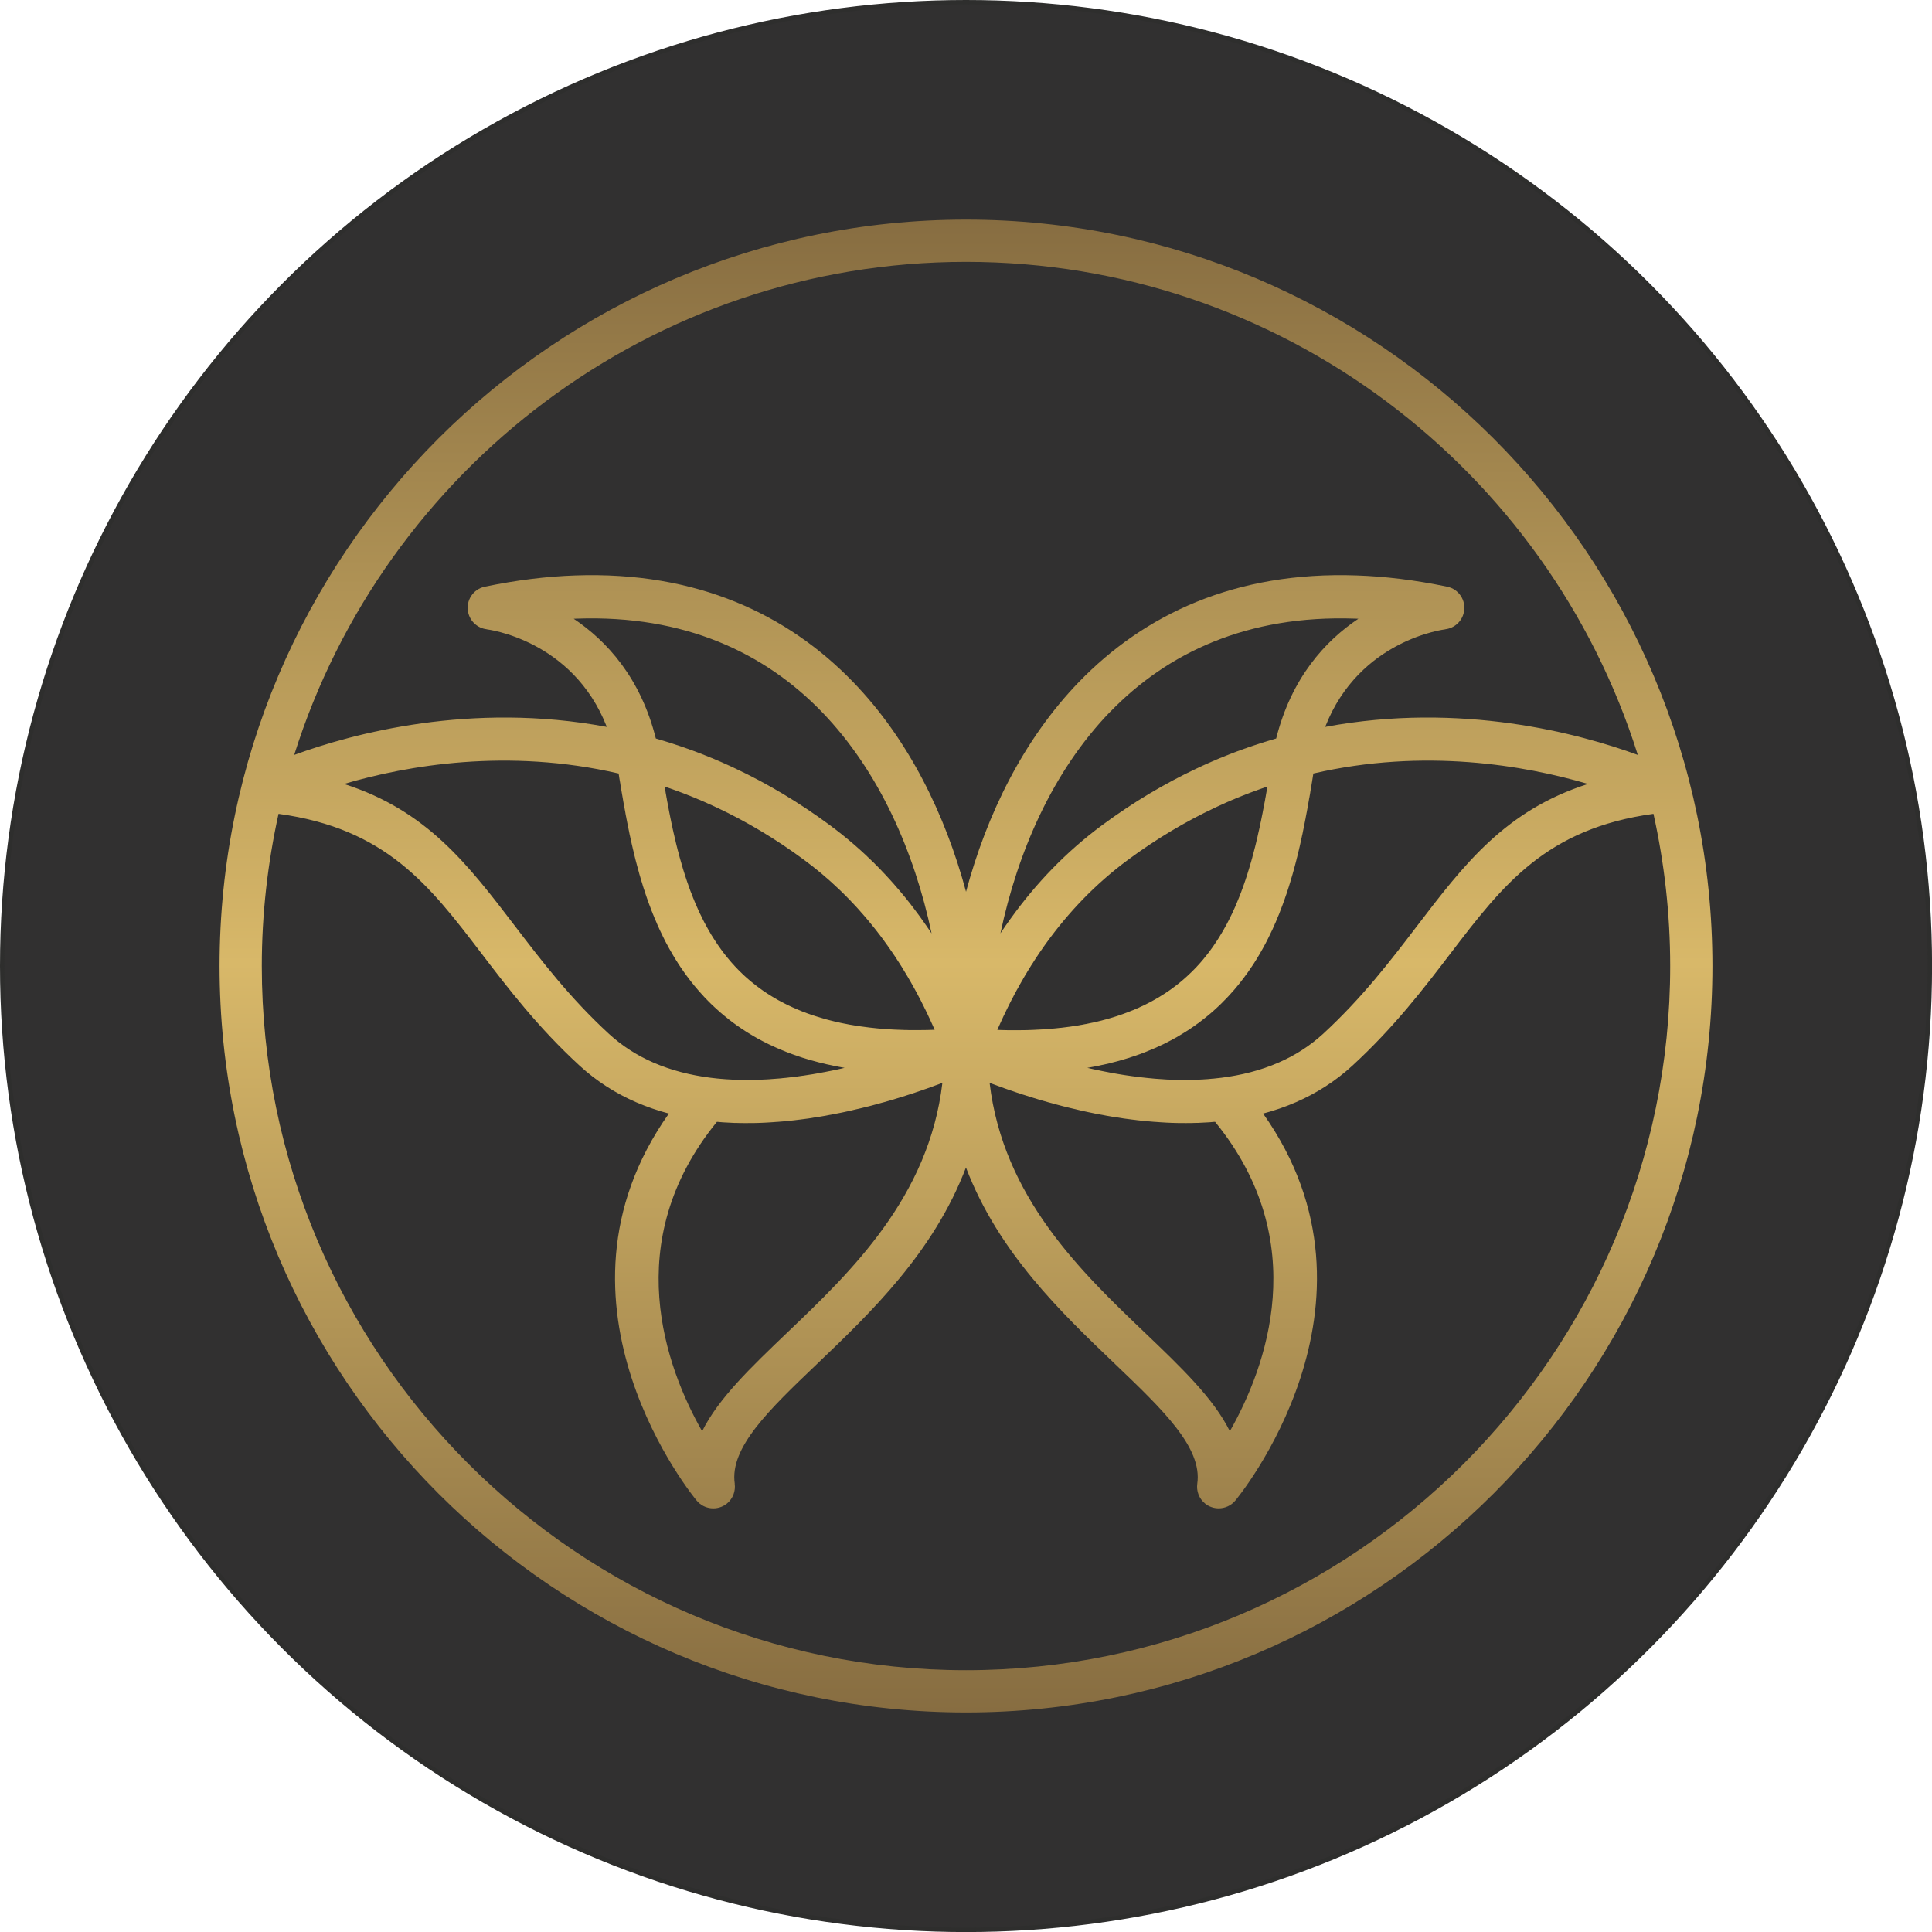 <?xml version="1.0" encoding="UTF-8"?> <svg xmlns="http://www.w3.org/2000/svg" xmlns:xlink="http://www.w3.org/1999/xlink" xmlns:xodm="http://www.corel.com/coreldraw/odm/2003" xml:space="preserve" width="505px" height="505px" version="1.1" shape-rendering="geometricPrecision" text-rendering="geometricPrecision" image-rendering="optimizeQuality" fill-rule="evenodd" clip-rule="evenodd" viewBox="0 0 322.05 322.05"> <defs> <linearGradient id="id0" gradientUnits="userSpaceOnUse" x1="161.03" y1="285.45" x2="161.03" y2="36.6"> <stop offset="0" stop-opacity="1" stop-color="#876D41"></stop> <stop offset="0.502" stop-opacity="1" stop-color="#D8B869"></stop> <stop offset="1" stop-opacity="1" stop-color="#876D41"></stop> </linearGradient> </defs> <g id="Camada_x0020_1">  <circle fill="#313030" stroke="#2E2E2D" stroke-width="0.74" stroke-miterlimit="22.926" cx="161.03" cy="161.03" r="160.66"></circle> <path fill="url(#id0)" d="M36.6 161.03c0,68.6 55.82,124.42 124.43,124.42 68.6,0 124.42,-55.82 124.42,-124.42 0,-68.61 -55.82,-124.42 -124.42,-124.42 -68.61,0 -124.43,55.81 -124.43,124.42zm124.43 -117.38c52.47,0 97,34.61 111.98,82.19 -9.72,-3.56 -29.45,-8.91 -52.11,-4.67 5.7,-14.61 19.99,-16.26 20.03,-16.27l0 -0.01c1.5,-0.18 2.78,-1.3 3.09,-2.86 0.4,-1.94 -0.85,-3.85 -2.81,-4.24 -5.3,-1.1 -10.33,-1.71 -15.07,-1.87 -20.28,-0.71 -35.42,6.53 -46.29,17.76 -9.28,9.6 -15.36,22.09 -18.82,34.97 -3.47,-12.88 -9.54,-25.37 -18.83,-34.97 -10.86,-11.23 -26,-18.47 -46.29,-17.76 -4.74,0.16 -9.76,0.77 -15.07,1.87 -1.95,0.39 -3.21,2.3 -2.81,4.24 0.32,1.56 1.59,2.68 3.09,2.86l0 0.01c0.04,0.01 14.33,1.66 20.03,16.27 -22.65,-4.24 -42.38,1.11 -52.11,4.67 14.98,-47.58 59.51,-82.19 111.99,-82.19zm24.01 75.03c9.53,-9.85 22.87,-16.2 40.84,-15.56l0.55 0.02c-5.51,3.69 -11.15,9.82 -13.7,19.96l-0.19 0.06 -0.02 0 -0.2 0.06 -0.02 0.01 -0.23 0.07 -0.16 0.04 -0.08 0.03 -0.13 0.04 -0.11 0.03 -0.1 0.03 -0.03 0.01 -0.17 0.05 -0.17 0.05 -0.04 0.02 -0.2 0.06 -0.01 0 -0.21 0.07 -0.15 0.05 -0.05 0.01 -0.06 0.02 -0.15 0.05 -0.21 0.06 -0.11 0.04 -0.09 0.03 -0.15 0.05 -0.06 0.02 -0.18 0.06 -0.03 0.01 -0.21 0.07 -0.21 0.06 -0.02 0.02 -0.18 0.06 -0.06 0.01 -0.15 0.06 -0.09 0.03 -0.12 0.04 -0.12 0.04 -0.09 0.03 -0.15 0.05 -0.06 0.02 -0.17 0.07 -0.03 0.01 -0.21 0.07 -0.01 0 -0.2 0.07 -0.03 0.02 -0.18 0.06 -0.06 0.02 -0.15 0.05 -0.09 0.04 -0.12 0.04 -0.2 0.08 -0.16 0.05 -0.05 0.02 -0.19 0.07 -0.02 0.01 -0.21 0.08 -0.01 0 -0.2 0.08 -0.04 0.02 -0.17 0.06 -0.07 0.03 -0.14 0.05 -0.1 0.04 -0.1 0.04 -0.14 0.05 -0.07 0.03 -0.17 0.07 -0.04 0.02 -0.2 0.07 -0.01 0.01 -0.21 0.08 -0.02 0.01 -0.19 0.08 -0.05 0.02 -0.16 0.06 -0.08 0.04 -0.13 0.05 -0.1 0.04 -0.11 0.04 -0.14 0.06 -0.07 0.03 -0.17 0.07 -0.04 0.02 -0.2 0.08 -0.01 0.01 -0.21 0.09 -0.01 0.01 -0.2 0.08 -0.05 0.02 -0.16 0.07 -0.08 0.03 -0.13 0.06 -0.11 0.05 -0.09 0.04 -0.15 0.06 -0.07 0.03 -0.17 0.08 -0.03 0.01 -0.21 0.09 0 0.01 -0.21 0.09 -0.03 0.01 -0.18 0.09 -0.06 0.02 -0.15 0.07 -0.09 0.04 -0.12 0.06 -0.12 0.06 -0.09 0.03 -0.15 0.07 -0.06 0.03 -0.18 0.09 -0.03 0.01 -0.21 0.1c-5.21,2.46 -10.45,5.55 -15.66,9.4 -6.02,4.45 -11.03,9.71 -15.2,15.5l-0.03 0.05 -0.03 0.03 -0.03 0.04 -0.03 0.04 -0.02 0.04 -0.03 0.04 -0.03 0.04 -0.03 0.04 -0.03 0.04 -0.02 0.04 -0.03 0.04 -0.03 0.04 -0.03 0.04 -0.03 0.04 -0.02 0.04 -0.03 0.04 -0.03 0.04 -0.03 0.04 0 0 -0.06 0.08 -0.02 0.04 -0.03 0.04 -0.03 0.04 -0.03 0.04 -0.02 0.04 -0.03 0.04 -0.03 0.04 -0.03 0.04 -0.02 0.04 -0.03 0.04 0 0 -0.03 0.03 -0.03 0.04 -0.03 0.04 0 0.01 -0.02 0.04 -0.03 0.04 -0.03 0.03 0 0.01 -0.03 0.04 -0.02 0.04 -0.03 0.04 0 0 -0.16 0.24 -0.01 0 -0.02 0.04 -0.11 0.16 -0.03 0.04 0 0 -0.11 0.16 -0.02 0.04 -0.11 0.16 0 0.01 -0.03 0.03 -0.02 0.04 -0.05 0.08c2.86,-13.56 8.7,-27.02 18.27,-36.92zm-65.94 7.87l-0.03 -0.02 -0.18 -0.07 -0.06 -0.03 -0.15 -0.06 -0.09 -0.03 -0.12 -0.05 -0.12 -0.05 -0.09 -0.04 -0.15 -0.06 -0.06 -0.02 -0.18 -0.08 -0.03 -0.01 -0.21 -0.08 0 0 -0.2 -0.08 -0.04 -0.02 -0.17 -0.07 -0.07 -0.02 -0.14 -0.06 -0.02 -0.01c-0.2,-0.07 -0.41,-0.15 -0.61,-0.23l-0.18 -0.07 -0.03 -0.01 -0.21 -0.08 0 0 -0.2 -0.08 -0.04 -0.01 -0.17 -0.06 -0.07 -0.03 -0.14 -0.05 -0.17 -0.06 -0.04 -0.02 -0.13 -0.04 -0.08 -0.03 -0.16 -0.06 -0.05 -0.02 -0.18 -0.06 -0.03 -0.01 -0.2 -0.07 -0.01 -0.01 -0.2 -0.07 -0.04 -0.01 -0.17 -0.06 -0.06 -0.03 -0.15 -0.04 -0.1 -0.04 -0.11 -0.03 -0.12 -0.05 -0.08 -0.02 -0.16 -0.06 -0.22 -0.07 -0.02 -0.01 -0.02 0 -0.21 -0.07 -0.01 0 -0.19 -0.07 -0.04 -0.01 -0.24 -0.08 -0.14 -0.05 -0.1 -0.03 -0.11 -0.03 -0.13 -0.04 -0.22 -0.08 -0.01 0 -0.05 -0.01 -0.19 -0.06 -0.02 -0.01 -0.21 -0.06 -0.01 -0.01 -0.19 -0.06 -0.05 -0.01 -0.04 -0.01 -0.19 -0.06 -0.14 -0.04 -0.1 -0.03 -0.11 -0.04 -0.12 -0.03c-0.24,-0.07 -0.47,-0.14 -0.7,-0.21 -2.54,-10.14 -8.19,-16.27 -13.69,-19.96l0.54 -0.02c17.97,-0.64 31.31,5.71 40.84,15.56 9.57,9.9 15.41,23.36 18.28,36.92l-0.05 -0.08 -0.03 -0.04 -0.03 -0.04 -0.13 -0.2 -0.03 -0.04 -0.03 -0.04 -0.01 -0.02 -0.01 -0.02 -0.03 -0.04 -0.16 -0.24 -0.14 -0.2 -0.03 -0.04 -0.02 -0.04 -0.02 -0.02 -0.01 -0.02 -0.03 -0.04 -0.11 -0.17 -0.03 -0.04 -0.02 -0.03 -0.03 -0.04 -0.03 -0.04 -0.14 -0.2 -0.01 -0.02 -0.02 -0.02 -0.19 -0.28c-0.14,-0.2 -0.29,-0.4 -0.43,-0.6l-0.19 -0.27 -0.2 -0.27 -0.2 -0.27 -0.2 -0.26 -0.2 -0.27 -0.2 -0.27 -0.21 -0.27 -0.2 -0.26 -0.2 -0.27 -0.21 -0.26 -0.21 -0.26 -0.21 -0.27 -0.21 -0.26 -0.22 -0.26 -0.21 -0.26 -0.21 -0.25 -0.22 -0.26 0 0 -0.22 -0.26 -0.22 -0.25 -0.22 -0.26 0 0 -0.22 -0.25 -0.22 -0.26 -0.23 -0.25 -0.22 -0.25 -0.23 -0.25 -0.23 -0.25 -0.23 -0.25 -0.23 -0.25 -0.23 -0.24 -0.24 -0.25 -0.23 -0.25 -0.23 -0.24 -0.01 0 -0.23 -0.24 -0.24 -0.25 0 0 -0.24 -0.23 -0.24 -0.25 -0.25 -0.23 -0.24 -0.24 -0.25 -0.24 -0.25 -0.23 -0.24 -0.24 -0.25 -0.23 -0.25 -0.23 -0.26 -0.24 -0.25 -0.23 -0.26 -0.23 -0.25 -0.22 -0.26 -0.23 -0.26 -0.23 -0.26 -0.22 0 0 -0.27 -0.23 -0.26 -0.22 -0.26 -0.22 -0.27 -0.22 -0.27 -0.22 0 0 -0.27 -0.22 -0.27 -0.22 -0.27 -0.21 -0.28 -0.22 -0.27 -0.21 -0.28 -0.22 -0.28 -0.2 -0.28 -0.22 -0.28 -0.21c-5.21,-3.85 -10.45,-6.94 -15.66,-9.4l-0.21 -0.1 -0.03 -0.01 -0.18 -0.09 -0.06 -0.03 -0.15 -0.07 -0.09 -0.03 -0.11 -0.06 -0.13 -0.06 -0.08 -0.04 -0.16 -0.07 -0.06 -0.02 -0.05 -0.03 -0.16 -0.07 -0.21 -0.09 0 0 -0.2 -0.1 -0.04 -0.01 -0.17 -0.08c-0.21,-0.09 -0.42,-0.18 -0.62,-0.27l-0.01 0 -0.15 -0.07 -0.06 -0.02 -0.18 -0.08 -0.03 -0.01 -0.21 -0.09 0 0 -0.21 -0.09zm76.38 53.43l-0.12 0c-0.21,-0.01 -0.42,-0.02 -0.63,-0.03l-0.15 0c-0.21,-0.02 -0.42,-0.03 -0.63,-0.04l-0.1 -0.01c-0.21,-0.01 -0.42,-0.02 -0.63,-0.04l-0.14 -0.01 -0.56 -0.04 -0.22 -0.02 -0.51 -0.05 -0.23 -0.02 -0.49 -0.05 -0.26 -0.03 -0.47 -0.05 -0.24 -0.03 -0.49 -0.06 -0.24 -0.03 -0.47 -0.06 -0.24 -0.03 -0.47 -0.07 -0.3 -0.04 -0.4 -0.06 -0.39 -0.06 -0.3 -0.05 -0.42 -0.07 -0.29 -0.05 -0.46 -0.08 -0.2 -0.04 -0.45 -0.08 -0.29 -0.06 -0.43 -0.08 -0.2 -0.04 -0.5 -0.1 -0.14 -0.03 -0.54 -0.11 -0.04 -0.01c-0.21,-0.04 -0.42,-0.09 -0.62,-0.13l-0.32 -0.07 -0.33 -0.08 -0.32 -0.07 0 0 0.4 -0.07 0.3 -0.06 0.39 -0.07 0.55 -0.11 0.4 -0.08 0.29 -0.07 0.41 -0.08 0.25 -0.06c0.22,-0.05 0.44,-0.1 0.66,-0.15l0.27 -0.07 0.38 -0.1 0.32 -0.08 0.57 -0.15 0.28 -0.08 0.35 -0.1 0.34 -0.1 0.52 -0.16 0.28 -0.08 0.34 -0.12 0.28 -0.09 0.54 -0.18 0.28 -0.1 0.32 -0.11 0.32 -0.12 0.46 -0.18 0.29 -0.11 0.31 -0.13 0.29 -0.12 0.47 -0.19 0.27 -0.12 0.29 -0.12 0.33 -0.16 0.31 -0.14 0.39 -0.18 0.26 -0.12 0.29 -0.15 0.34 -0.17 0.36 -0.19 0.24 -0.12 0.3 -0.17 0.28 -0.15 0.39 -0.21 0.23 -0.14 0.28 -0.17 0.22 -0.13 0.44 -0.27 0.2 -0.12 0.31 -0.2 0.18 -0.11 0.43 -0.29 0.19 -0.13 0.31 -0.21 0.16 -0.11 0.42 -0.31 0.18 -0.12 0.3 -0.22 0.16 -0.13 0.4 -0.31 0.17 -0.13 0.28 -0.23 0.17 -0.13 0.39 -0.33 0.13 -0.1 0.31 -0.27 0.14 -0.12 0.39 -0.35 0.1 -0.09 0.32 -0.3 0.12 -0.11 0.39 -0.37 0.07 -0.07 0.33 -0.33 0.1 -0.11 0.39 -0.39 0.05 -0.05 0.33 -0.35 0.11 -0.12 0.35 -0.39 0.07 -0.08 0.31 -0.35 0.09 -0.09c0.24,-0.29 0.48,-0.57 0.72,-0.86l0.08 -0.1 0.34 -0.43 0.36 -0.47 0.01 -0.01 0.12 -0.15 0.23 -0.32 0.17 -0.23 0.19 -0.25 0.16 -0.23 0.18 -0.26 0.16 -0.23 0.17 -0.26 0.16 -0.23 0.17 -0.26 0.16 -0.24 0.16 -0.26 0.16 -0.25 0.15 -0.24 0.15 -0.25 0.16 -0.27 0.14 -0.23 0.16 -0.28 0.13 -0.24 0.16 -0.27 0.13 -0.24 0.15 -0.27 0.14 -0.26 0.14 -0.26 0.13 -0.26 0.14 -0.28 0.13 -0.24 0.13 -0.28 0.13 -0.25 0.13 -0.28 0.12 -0.25 0.14 -0.28 0.12 -0.26 0.12 -0.27 0.12 -0.26 0.12 -0.29 0.12 -0.25 0.12 -0.29 0.1 -0.25 0.13 -0.31 0.1 -0.24 0.13 -0.3 0.09 -0.24 0.12 -0.32 0.1 -0.23 0.11 -0.32 0.09 -0.23 0.13 -0.35 0.07 -0.2 0.13 -0.35 0.08 -0.22 0.11 -0.33 0.08 -0.23 0.1 -0.28 0.1 -0.29 0.1 -0.32 0.07 -0.22 0.15 -0.46 0.03 -0.1 0.15 -0.49 0.03 -0.09 0.14 -0.48 0.03 -0.09 0 -0.01 0.17 -0.56 0 0 0.16 -0.56 0 -0.02 0.16 -0.55 0 -0.03 0.15 -0.53 0 -0.02 0.09 -0.33 0.06 -0.24 0.07 -0.26 0.08 -0.34 0.06 -0.21 0.08 -0.35 0.06 -0.24 0.09 -0.36 0.05 -0.21 0.08 -0.35 0.06 -0.24 0.08 -0.36 0.04 -0.19 0.09 -0.38 0.05 -0.24 0.07 -0.32 0.06 -0.29 0.07 -0.29 0.05 -0.25 0.07 -0.36 0.04 -0.19 0.08 -0.38 0.05 -0.25 0.06 -0.32 0.05 -0.25 0.07 -0.37 0.04 -0.17 0.07 -0.41 0.04 -0.19 0.07 -0.38 0.04 -0.19 0.07 -0.39 0.04 -0.21 0.07 -0.4 0.03 -0.14 0.07 -0.44 0.03 -0.15 0.07 -0.43 0.02 -0.1 0.04 -0.19 0.07 -0.4 0.03 -0.16 0.03 -0.19 0.05 -0.34 0.01 -0.04 0.07 -0.43 0.03 -0.13 0.07 -0.45 0.02 -0.12 0.08 -0.46 0.01 -0.1 0.08 -0.48 0.01 -0.08 0.08 -0.49 0.01 -0.07c18.54,-4.28 35.25,-1.35 45.78,1.74 -13.77,4.4 -20.63,13.37 -28.58,23.79 -4.36,5.71 -9.09,11.89 -15.57,17.86 -2.25,2.06 -4.75,3.63 -7.42,4.79 -3,1.31 -6.22,2.11 -9.52,2.53 -0.24,0.03 -0.49,0.06 -0.74,0.08l0 0c-0.24,0.03 -0.48,0.05 -0.71,0.08l-0.1 0c-0.21,0.02 -0.42,0.04 -0.64,0.06l-0.1 0.01c-0.21,0.01 -0.43,0.03 -0.64,0.04l-0.09 0.01c-0.22,0.01 -0.43,0.02 -0.65,0.03l-0.11 0.01c-0.21,0.01 -0.42,0.01 -0.63,0.02l-0.12 0c-0.21,0.01 -0.42,0.02 -0.62,0.02l-0.13 0c-0.21,0 -0.42,0.01 -0.63,0.01l-0.09 0c-0.22,0 -0.44,0 -0.65,-0.01l-0.1 0c-0.22,0 -0.44,0 -0.66,-0.01l-0.08 0c-0.22,0 -0.44,-0.01 -0.65,-0.02zm-74.3 -0.07l-0.06 0c-0.29,-0.02 -0.57,-0.04 -0.85,-0.07l-0.04 0c-0.29,-0.03 -0.58,-0.06 -0.87,-0.08l-0.05 -0.01c-0.29,-0.03 -0.58,-0.07 -0.88,-0.1 -3.3,-0.42 -6.51,-1.22 -9.52,-2.53 -2.66,-1.16 -5.17,-2.73 -7.41,-4.79 -6.49,-5.97 -11.21,-12.15 -15.58,-17.86 -7.95,-10.42 -14.8,-19.39 -28.57,-23.79 10.52,-3.09 27.23,-6.02 45.77,-1.74l0.03 0.19 0.06 0.37 0.03 0.21 0.06 0.35 0.04 0.22 0.06 0.34 0.03 0.24 0.06 0.33 0.04 0.25 0 0.02c0.09,0.53 0.18,1.06 0.28,1.6l0.05 0.29 0.03 0.2 0.07 0.37 0.06 0.33 0.02 0.14 0.1 0.51 0.01 0.06 0.08 0.42 0.04 0.25 0.05 0.28 0.06 0.28 0.06 0.34 0.05 0.23 0.07 0.38 0.04 0.18 0.08 0.42 0.04 0.16 0.07 0.37 0.05 0.24 0.07 0.35 0.04 0.21 0.1 0.43 0.03 0.15 0.07 0.32 0.07 0.29 0.05 0.24 0.07 0.33 0.01 0.03 0.12 0.51 0 0.02 0.09 0.36 0.05 0.2 0.01 0.05 0.13 0.54 0 0.02 0.14 0.56 0 0.01 0.15 0.57 0 0c0.1,0.39 0.2,0.77 0.31,1.16l0.01 0.03 0.15 0.53 0.03 0.14 0.13 0.45 0.03 0.09 0.13 0.45 0.06 0.21 0.12 0.37 0.05 0.16 0.12 0.42 0.05 0.15 0.13 0.4 0.07 0.19 0.12 0.37 0.06 0.2 0.12 0.35 0.09 0.27 0.1 0.28 0.09 0.24 0.12 0.35 0.07 0.19 0.13 0.34 0.1 0.26 0.1 0.28 0.1 0.26 0.13 0.31 0.08 0.22 0.14 0.32 0.09 0.24 0.13 0.3 0.11 0.25 0.12 0.28 0.11 0.27 0.12 0.27 0.12 0.26 0.13 0.29 0.11 0.24 0.14 0.29 0.12 0.25 0.14 0.28 0.11 0.25 0.15 0.28 0.11 0.24 0.16 0.31 0.11 0.21 0.16 0.29 0.13 0.23 0.15 0.29 0.13 0.23 0.15 0.26 0.15 0.26 0.14 0.25 0.15 0.25 0.17 0.28 0.13 0.22 0.18 0.29 0.14 0.21 0.16 0.27 0.16 0.24 0.17 0.26 0.15 0.23 0.19 0.28 0.15 0.2 0.18 0.27 0.16 0.22 0.18 0.25 0.17 0.23 0.19 0.25 0.16 0.22 0.01 0.01 0.36 0.47 0.35 0.43 0.07 0.1c0.24,0.29 0.48,0.57 0.73,0.86l0.08 0.09 0.33 0.37 0.05 0.06 0.36 0.39 0.1 0.12 0.33 0.35 0.05 0.05 0.38 0.39 0.12 0.12 0.32 0.32 0.07 0.07 0.4 0.37 0.11 0.11 0.32 0.29 0.11 0.1 0.39 0.35 0.13 0.12 0.31 0.26 0.13 0.11 0.41 0.34 0.14 0.11 0.31 0.25 0.14 0.12 0.41 0.31 0.16 0.13 0.32 0.23 0.15 0.11 0.43 0.31 0.18 0.12 0.28 0.19 0.21 0.15 0.42 0.27 0.19 0.13 0.3 0.19 0.21 0.13 0.43 0.26 0.22 0.13 0.28 0.17 0.23 0.13 0.34 0.2 0.36 0.19 0.26 0.14 0.26 0.14 0.32 0.16 0.39 0.2 0.26 0.13 0.29 0.14 0.29 0.13 0.43 0.2 0.28 0.13 0.3 0.13 0.29 0.12 0.44 0.19 0.31 0.12 0.3 0.13 0.29 0.11 0.47 0.18 0.32 0.12 0.31 0.11 0.3 0.1 0.48 0.17 0.33 0.11 0.33 0.11 0.28 0.08c0.19,0.06 0.39,0.12 0.58,0.18l0.27 0.08 0.36 0.1 0.3 0.08 0.51 0.14 0.37 0.1 0.35 0.08 0.31 0.08 0.57 0.14 0.33 0.07 0.39 0.08 0.32 0.07 0.35 0.08 0 0 0.55 0.1 0.02 0.01 0.4 0.07 0.31 0.06 0.39 0.07 0 0 -0.01 0 -0.21 0.05 -0.56 0.13 -0.32 0.07 -0.55 0.12 -0.25 0.05c-0.2,0.04 -0.4,0.08 -0.6,0.12l-0.22 0.04c-0.21,0.04 -0.43,0.09 -0.64,0.13l-0.19 0.03c-0.23,0.05 -0.45,0.09 -0.68,0.13l-0.21 0.04c-0.21,0.04 -0.43,0.08 -0.64,0.11l-0.22 0.04c-0.24,0.04 -0.48,0.08 -0.72,0.11l-0.13 0.02c-0.23,0.04 -0.47,0.07 -0.7,0.11l-0.18 0.02c-0.25,0.04 -0.5,0.07 -0.76,0.11l-0.12 0.02c-0.25,0.03 -0.49,0.06 -0.73,0.09l-0.14 0.01c-0.26,0.04 -0.51,0.06 -0.77,0.09l-0.17 0.02c-0.25,0.03 -0.5,0.05 -0.74,0.07l-0.1 0.02c-0.28,0.02 -0.54,0.04 -0.82,0.06l-0.11 0.01c-0.27,0.03 -0.55,0.05 -0.82,0.06l-0.03 0.01 -0.01 0 -0.01 0c-0.28,0.02 -0.56,0.03 -0.84,0.05l-0.1 0c-0.28,0.02 -0.56,0.03 -0.84,0.04l-0.06 0c-0.28,0.01 -0.56,0.02 -0.83,0.03l-0.08 0c-0.29,0 -0.58,0 -0.86,0.01l-0.05 0c-0.28,0 -0.55,0 -0.83,-0.01l-0.1 0c-0.28,0 -0.55,-0.01 -0.83,-0.02l-0.1 0c-0.27,0 -0.55,-0.02 -0.82,-0.03l-0.06 0c-0.28,-0.01 -0.57,-0.03 -0.86,-0.05zm45.07 -8.25l0.05 -0.1 0.02 -0.06 0.1 -0.21 0.01 -0.04 0.03 -0.06 0.11 -0.24 0 -0.01 0.11 -0.23 0.03 -0.08 0.01 -0.02 0.12 -0.26 0.01 -0.02 0.04 -0.09 0.1 -0.22 0.01 -0.02 0.11 -0.23 0.02 -0.05 0.08 -0.18 0.06 -0.13 0.01 -0.02 0.1 -0.21 0.04 -0.07 0.02 -0.04 0.11 -0.24 0.01 -0.02 0.04 -0.08 0.24 -0.5 0.01 -0.03 0.04 -0.07 0.11 -0.23 0.12 -0.23 0.03 -0.07 0.01 -0.02 0.28 -0.56 0.01 -0.02 0.02 -0.02 0.11 -0.24 0.03 -0.04 0.09 -0.18 0.06 -0.12 0.03 -0.04 0.12 -0.23 0.01 -0.02 0.02 -0.05 0.12 -0.23 0.01 -0.02 0.15 -0.28 0.03 -0.04 0.28 -0.54 0.02 -0.03 0.01 0 0.12 -0.23 0.04 -0.06 0.09 -0.17 0.07 -0.12 0.01 -0.03 0.15 -0.26 0 -0.01 0.02 -0.03 0.13 -0.22 0.02 -0.04 0.01 -0.02 0.14 -0.24 0.03 -0.05 0.15 -0.26 0 -0.01 0.03 -0.06 0.13 -0.22 0.01 -0.01 0.12 -0.21 0.05 -0.08 0.02 -0.04 0.12 -0.2 0.04 -0.05 0.04 -0.07 0.13 -0.22 0 -0.01 0.14 -0.22 0.03 -0.05 0.02 -0.04 0.13 -0.2 0.05 -0.08 0.31 -0.51 0.02 -0.03 0.16 -0.25 0.05 -0.06 0.13 -0.21 0.02 -0.04 0.04 -0.07 0.14 -0.21 0.01 -0.01 0.13 -0.21 0.05 -0.07 0.01 -0.01 0.15 -0.23 0.02 -0.04 0.06 -0.08 0.13 -0.2 0.01 -0.02 0.15 -0.21 0.03 -0.04 0.03 -0.06 0.34 -0.49 0.01 -0.01 0.03 -0.04 0.14 -0.21 0.02 -0.02 0.13 -0.2 0.06 -0.08 0.03 -0.04 0.13 -0.19 0.04 -0.05 0.04 -0.06 0.15 -0.21c3.75,-5.2 8.25,-9.93 13.65,-13.92 4.79,-3.54 9.63,-6.4 14.45,-8.67l0.13 -0.06 0.09 -0.05 0.05 -0.02 0.14 -0.06 0.03 -0.02 0.11 -0.05 0.11 -0.05 0.03 -0.01 0.14 -0.07 0.06 -0.02 0.08 -0.04 0.14 -0.06 0.13 -0.07 0.09 -0.03 0.05 -0.03 0.14 -0.06 0.03 -0.01 0.11 -0.05 0.11 -0.05 0.03 -0.02 0.13 -0.06 0.06 -0.02 0.08 -0.04 0.14 -0.06 0.01 0 0.13 -0.06 0.08 -0.04 0.06 -0.01 0.13 -0.07 0.04 -0.01 0.1 -0.05 0.12 -0.05 0.02 -0.01 0.14 -0.06 0.06 -0.02 0.08 -0.03 0.14 -0.06 0 0 0.13 -0.06 0.14 -0.06 0.14 -0.05 0.03 -0.02 0.11 -0.04 0.11 -0.05 0.02 -0.01 0.15 -0.05 0.06 -0.03 0.07 -0.03 0.14 -0.05 0.01 -0.01 0.13 -0.05 0.09 -0.04 0.04 -0.01 0.14 -0.06 0.04 -0.01 0.1 -0.04 0 0 0.14 -0.06 0.13 -0.05 0.07 -0.03 0.07 -0.02 0.14 -0.06 0.01 0 0.13 -0.05 0.09 -0.04 0.04 -0.01 0.14 -0.06 0.14 -0.05 0 0 0.12 -0.04 0.01 -0.01 0.14 -0.05 0.14 -0.05 0.14 -0.05 0.01 -0.01 0.12 -0.04 0.1 -0.04 0.04 -0.01 0.14 -0.05 0.04 -0.02 0.09 -0.03 0.03 -0.01 0.38 -0.14 0.14 -0.05 0.01 0 0.13 -0.05 0.09 -0.03 0.04 -0.01 0.14 -0.05 0.04 -0.02 0.1 -0.03 0.12 -0.04 0.01 -0.01 0.14 -0.04 0.07 -0.03 0.07 -0.02 0.13 -0.04 -0.07 0.44 -0.01 0.03 -0.08 0.47 -0.01 0.04 -0.09 0.53 -0.01 0.07 -0.09 0.46 0 0.05 -0.09 0.48 -0.02 0.09 -0.07 0.35 -0.03 0.2 -0.08 0.4 -0.02 0.1 -0.08 0.41 -0.02 0.11 0 0.01 0 0.01c-0.07,0.34 -0.14,0.68 -0.21,1.03l-0.02 0.11 -0.08 0.4 -0.04 0.17 -0.07 0.34 -0.03 0.16 -0.09 0.41 -0.02 0.09 -0.11 0.48 -0.01 0.04 -0.12 0.53 -0.1 0.47 -0.01 0.03 -0.04 0.18 -0.09 0.35 -0.03 0.14 -0.09 0.38 -0.04 0.16 -0.08 0.33 -0.05 0.18 -0.08 0.31 -0.06 0.23 -0.07 0.28 -0.05 0.2 -0.01 0.03 -0.13 0.46 0 0.01 -0.02 0.1 -0.12 0.4 -0.03 0.13 -0.11 0.37 -0.05 0.16 -0.1 0.35 -0.05 0.16 -0.1 0.35 -0.05 0.15 -0.12 0.37 -0.03 0.11 -0.13 0.43 -0.03 0.08 -0.16 0.48 0 0.02 -0.04 0.11 -0.13 0.37 -0.05 0.15 -0.12 0.34 -0.06 0.17 -0.1 0.29 -0.08 0.21 -0.11 0.29 -0.06 0.18 -0.12 0.31 -0.07 0.17 -0.13 0.33 -0.05 0.14 -0.01 0.02 -0.18 0.43 -0.01 0.03 -0.05 0.12 -0.13 0.32 -0.09 0.2 -0.11 0.27 -0.08 0.19 -0.13 0.29 -0.08 0.17 -0.13 0.28 -0.08 0.18 -0.14 0.3 -0.08 0.16 -0.16 0.32 -0.06 0.13 -0.22 0.44 -0.07 0.13 -0.16 0.31 -0.08 0.16 -0.16 0.28 -0.09 0.17 -0.15 0.26 -0.1 0.19 -0.14 0.25 -0.11 0.17 -0.17 0.3 -0.08 0.12 -0.25 0.42 0 0.01 -0.01 0 -0.26 0.42 -0.08 0.12 -0.19 0.29 -0.11 0.16 -0.16 0.24 -0.12 0.18 -0.16 0.23 -0.13 0.18 -0.17 0.23 -0.11 0.16 -0.2 0.27 -0.1 0.13 -0.3 0.38 -0.3 0.37 -0.15 0.19 -0.15 0.19 -0.12 0.13 -0.2 0.24 -0.13 0.15 -0.18 0.2 -0.16 0.18 -0.17 0.18 -0.15 0.17 -0.18 0.18 -0.15 0.16 -0.19 0.19 -0.16 0.16 -0.19 0.19 -0.15 0.14 -0.2 0.19 -0.16 0.15 -0.2 0.19 -0.16 0.14 -0.21 0.19 -0.16 0.14 -0.21 0.18 -0.17 0.15 -0.21 0.17 -0.17 0.14 -0.23 0.18 -0.17 0.13 -0.22 0.18 -0.18 0.13 -0.23 0.17 -0.17 0.13 -0.25 0.18 -0.17 0.12 -0.25 0.17 -0.17 0.11 -0.27 0.19 -0.16 0.1 -0.27 0.17 -0.18 0.11 -0.27 0.17 -0.17 0.11 -0.3 0.17 -0.15 0.09 -0.3 0.17 -0.18 0.1 -0.3 0.17 -0.16 0.09 -0.34 0.17 -0.14 0.07 -0.35 0.18 -0.15 0.07 -0.34 0.17 -0.16 0.07 -0.39 0.18 -0.11 0.06 -0.5 0.21 -0.01 0.01 -0.5 0.21 -0.04 0.01c-1.07,0.44 -2.2,0.85 -3.39,1.21l-0.01 0c-0.19,0.06 -0.38,0.11 -0.58,0.17l-0.04 0.01c-0.19,0.05 -0.38,0.11 -0.57,0.16l-0.05 0.01 -0.55 0.15 -0.13 0.03 -0.49 0.12 -0.14 0.03 -0.5 0.12 -0.15 0.03 -0.49 0.1 -0.15 0.03 -0.51 0.11 -0.15 0.02 -0.5 0.1 -0.19 0.03 -0.49 0.09 -0.19 0.02 -0.5 0.09 -0.18 0.02 -0.52 0.08 -0.18 0.02 -0.53 0.07 -0.17 0.02 -0.55 0.07 -0.18 0.01 -0.54 0.06 -0.19 0.02 -0.55 0.05 -0.2 0.02 -0.54 0.05 -0.22 0.01 -0.54 0.04 -0.23 0.01 -0.54 0.03 -0.23 0.01 -0.56 0.03 -0.22 0.01c-0.2,0.01 -0.39,0.01 -0.59,0.02l-0.21 0.01c-0.21,0 -0.43,0.01 -0.65,0.01l-0.13 0c-0.23,0.01 -0.46,0.01 -0.69,0.01l-0.14 0c-0.25,0 -0.49,0 -0.74,0l-0.09 0c-0.27,0 -0.55,0 -0.83,0l0 0c-0.28,-0.01 -0.57,-0.02 -0.86,-0.02l-0.01 0c-0.31,-0.01 -0.63,-0.02 -0.96,-0.03zm-13.83 0.05l-0.57 0 -0.28 0 -0.53 -0.02 -0.28 0 -0.53 -0.02 -0.28 -0.01 -0.53 -0.02 -0.25 -0.01 -0.55 -0.03 -0.21 -0.01 -0.56 -0.04 -0.2 -0.02 -0.57 -0.04 -0.15 -0.01c-0.2,-0.02 -0.4,-0.03 -0.6,-0.05l-0.1 -0.01c-0.86,-0.08 -1.71,-0.18 -2.53,-0.3l-0.23 -0.03 -0.45 -0.07 -0.25 -0.04 -0.46 -0.07 -0.22 -0.04 -0.44 -0.07 -0.26 -0.05 -0.4 -0.08 -0.27 -0.05 -0.4 -0.08 -0.24 -0.05 -0.42 -0.1 -0.23 -0.05 -0.4 -0.09 -0.24 -0.06 -0.4 -0.1 -0.19 -0.05 -0.43 -0.11 -0.11 -0.03c-0.5,-0.14 -0.99,-0.29 -1.47,-0.44l-0.19 -0.06 -0.37 -0.12 -0.21 -0.07 -0.35 -0.12 -0.23 -0.08 -0.34 -0.12 -0.22 -0.09 -0.33 -0.12 -0.24 -0.09 -0.3 -0.13 -0.25 -0.1 -0.29 -0.12 -0.24 -0.11 -0.29 -0.12 -0.23 -0.1 -0.3 -0.14 -0.19 -0.09 -0.32 -0.15 -0.18 -0.09 -0.32 -0.16 -0.19 -0.1 -0.51 -0.27 -0.27 -0.14 -0.23 -0.13 -0.24 -0.14 -0.26 -0.15 -0.2 -0.12 -0.25 -0.15 -0.22 -0.14 -0.24 -0.15 -0.21 -0.13 -0.23 -0.15 -0.23 -0.16 -0.21 -0.13 -0.22 -0.16 -0.21 -0.15 -0.22 -0.16 -0.2 -0.15 -0.22 -0.16 -0.2 -0.15 -0.23 -0.19 -0.17 -0.13 -0.3 -0.24 -0.09 -0.07 -0.01 -0.01 -0.38 -0.32 -0.01 -0.01 -0.14 -0.12 -0.24 -0.21 -0.16 -0.14 -0.22 -0.2 -0.15 -0.14 -0.22 -0.21 -0.15 -0.15 -0.21 -0.2 -0.15 -0.15 -0.21 -0.21 -0.14 -0.15 -0.2 -0.21 -0.16 -0.16 -0.17 -0.2 -0.16 -0.17 -0.19 -0.21 -0.13 -0.15 -0.19 -0.22 -0.14 -0.17 -0.18 -0.22 -0.13 -0.15 -0.31 -0.39 -0.3 -0.38 -0.09 -0.13 -0.2 -0.27 -0.11 -0.14 -0.18 -0.26 -0.13 -0.17 -0.15 -0.22 -0.13 -0.19 -0.16 -0.24 -0.11 -0.16 -0.17 -0.27 -0.1 -0.15 -0.26 -0.41 -0.01 0 -0.05 -0.1 -0.2 -0.31 -0.09 -0.16 -0.16 -0.28 -0.1 -0.16 -0.15 -0.27 -0.09 -0.16 -0.16 -0.29 -0.09 -0.16 -0.15 -0.28 -0.09 -0.16 -0.19 -0.37 -0.03 -0.06 -0.22 -0.44 -0.01 -0.03 -0.04 -0.08 -0.17 -0.35 -0.09 -0.17 -0.14 -0.3 -0.07 -0.14 -0.14 -0.32 -0.07 -0.16 -0.13 -0.29 -0.08 -0.19 -0.14 -0.3 -0.06 -0.15 -0.17 -0.41 -0.02 -0.06 -0.2 -0.47 -0.03 -0.1 -0.15 -0.38 -0.06 -0.16 -0.12 -0.29 -0.09 -0.23 -0.08 -0.25 -0.09 -0.21 -0.1 -0.29 -0.06 -0.19 -0.12 -0.34 -0.05 -0.13c-0.11,-0.33 -0.22,-0.66 -0.33,-1l-0.02 -0.06 -0.13 -0.42 -0.06 -0.18 -0.09 -0.29 -0.07 -0.22 -0.09 -0.32 -0.04 -0.14 -0.11 -0.37 -0.04 -0.15 -0.1 -0.34 -0.05 -0.17 -0.12 -0.42 -0.02 -0.07 0 -0.01 -0.13 -0.5 -0.04 -0.15 -0.09 -0.33 -0.06 -0.2 -0.08 -0.34 -0.04 -0.15 -0.09 -0.36 -0.04 -0.16 -0.08 -0.34 -0.04 -0.18 -0.1 -0.39 -0.02 -0.11 -0.12 -0.52 -0.11 -0.46 -0.01 -0.08 -0.04 -0.15 -0.07 -0.32 -0.03 -0.17 -0.09 -0.38 -0.02 -0.13 -0.08 -0.35 -0.04 -0.21 -0.06 -0.29 -0.05 -0.23 -0.01 -0.05 -0.08 -0.42 -0.01 -0.05 -0.1 -0.48 0 -0.01 -0.1 -0.53 0 -0.01 -0.07 -0.39 -0.02 -0.04 -0.04 -0.27 -0.06 -0.32 -0.02 -0.07 -0.04 -0.25 -0.03 -0.13 -0.04 -0.26 -0.02 -0.08 -0.06 -0.36 -0.02 -0.11 -0.08 -0.43 0 -0.04 -0.09 -0.47 0 -0.03 -0.08 -0.44 0.55 0.18 0.09 0.03 0.04 0.02 0.28 0.09 0.12 0.05 0.01 0 0.14 0.05 0.14 0.05 0.13 0.05 0.55 0.2 0.13 0.04 0.01 0.01 0.14 0.05 0.06 0.02 0.07 0.03 0.14 0.05 0.01 0.01 0.12 0.04 0.1 0.04 0.04 0.01 0.14 0.06 0.05 0.01 0.09 0.04 0.12 0.05 0.01 0 0.14 0.06 0.07 0.02 0.07 0.03 0.14 0.05 0.02 0.01 0.11 0.05 0.1 0.04 0.04 0.01 0.14 0.06 0.05 0.01 0.09 0.04 0.13 0.05 0.01 0.01 0.13 0.05 0.08 0.03 0.06 0.03 0.14 0.05 0.02 0.01 0.11 0.05 0.11 0.04 0.03 0.02 0.14 0.05 0.05 0.03 0.09 0.03 0.13 0.06 0 0 0.14 0.06 0.08 0.03 0.06 0.02 0.14 0.06 0.02 0.01 0.12 0.05 0.1 0.05 0.04 0.01 0.13 0.07 0.06 0.01 0.08 0.04 0.14 0.06 0 0 0.04 0.02 0.18 0.08 0.06 0.02 0.14 0.06 0.02 0.02 0.11 0.05 0.11 0.05 0.03 0.01 0.14 0.06 0.05 0.03 0.09 0.03 0.14 0.07 0.04 0.01 0.18 0.09 0.05 0.02 0.14 0.07 0.03 0.01 0.11 0.05 0.11 0.05 0.03 0.02 0.14 0.06 0.06 0.02 0.08 0.05 0.14 0.06c4.81,2.27 9.65,5.13 14.44,8.67l0.25 0.19 0.25 0.19 0.25 0.19 0.25 0.19 0.25 0.19 0.25 0.19 0.24 0.2 0.24 0.19 0.25 0.2 0.23 0.19 0.25 0.2 0.24 0.2 0.23 0.2 0.24 0.2 0.23 0.21 0.24 0.2 0.23 0.2 0.23 0.21 0.23 0.2 0.22 0.21 0.23 0.21 0.22 0.21 0.23 0.21 0.23 0.21 0.22 0.21 0.22 0.21 0.22 0.22 0.22 0.21 0.21 0.22 0.22 0.21 0.21 0.22 0.22 0.22 0.21 0.21 0.21 0.23 0.21 0.22 0.21 0.22 0.2 0.22 0.21 0.22 0.21 0.23 0.2 0.22 0.2 0.23 0.2 0.23 0.2 0.22 0.2 0.23 0.2 0.23 0.2 0.23 0.19 0.23 0.2 0.23 0.19 0.24 0.19 0.23 0.19 0.23 0.19 0.24 0.19 0.23 0.19 0.24 0.18 0.23 0.19 0.24 0.18 0.24 0.19 0.24 0.18 0.24 0.18 0.24 0.18 0.24 0.18 0.24 0.17 0.25 0.18 0.24 0.15 0.21 0 0.01 0.14 0.18 0.02 0.04 0.13 0.18 0.01 0.01 0.13 0.2 0.02 0.02 0.15 0.21 0.02 0.04 0.12 0.18 0.03 0.04 0.1 0.13 0.04 0.07 0.12 0.18 0.15 0.21 0.27 0.4 0.01 0.04 0.1 0.14 0.05 0.07 0.13 0.21 0.01 0.01 0.14 0.22 0.11 0.16 0.03 0.05 0.08 0.13 0.06 0.09 0.12 0.19 0.02 0.03 0.14 0.22 0.24 0.4 0.06 0.1 0.1 0.16 0.13 0.22 0.24 0.39 0.06 0.1 0.1 0.17 0.01 0.01 0.12 0.21 0.01 0.01 0.13 0.23 0.03 0.05 0.02 0.04 0.12 0.2 0.03 0.05 0.06 0.1 0.01 0.02 0.12 0.21 0.12 0.22 0.02 0.03 0.11 0.2 0.01 0.03 0.09 0.15 0.06 0.1 0.09 0.17 0.13 0.23 0 0 0.12 0.22 0.25 0.46 0.11 0.21 0.01 0.02 0.12 0.23c0.12,0.22 0.24,0.46 0.36,0.68l0.12 0.24 0.08 0.16 0.03 0.07 0.05 0.09 0.07 0.14 0.02 0.03 0.1 0.2 0.11 0.23 0 0 0.11 0.23 0.04 0.07 0.08 0.17 0.01 0.01 0.09 0.19 0.01 0.03 0.1 0.21 0.01 0.02 0.12 0.24 0.02 0.04 0.09 0.19 0 0.01 0.1 0.21 0.01 0.03 0.11 0.22 0.11 0.23 0.01 0.02 0.09 0.22 0.1 0.21 0.01 0.03 0.07 0.15 0.04 0.08 0.02 0.05 0.17 0.38 0.02 0.05 0.03 0.06 0.08 0.17 0.09 0.22 0.01 0.02c-0.82,0.03 -1.62,0.05 -2.4,0.05l-0.14 0c-0.21,0 -0.42,0 -0.62,0l-0.22 0zm53.52 78.4c0.08,-0.1 27.19,-32.62 4.61,-64.49 1.87,-0.49 3.7,-1.12 5.47,-1.89 3.38,-1.47 6.56,-3.47 9.42,-6.1 6.94,-6.38 11.87,-12.83 16.42,-18.79 8.65,-11.32 15.88,-20.73 33.76,-23.18 1.81,8.18 2.79,16.66 2.79,25.37 0,64.72 -52.66,117.38 -117.38,117.38 -64.73,0 -117.39,-52.66 -117.39,-117.38 0,-8.71 0.99,-17.19 2.79,-25.37 17.89,2.45 25.12,11.86 33.76,23.18 4.55,5.96 9.48,12.41 16.42,18.79 2.86,2.63 6.04,4.63 9.42,6.1 1.78,0.77 3.6,1.4 5.47,1.89 -22.57,31.87 4.53,64.39 4.61,64.49 1.25,1.54 3.52,1.77 5.07,0.52 1.01,-0.83 1.46,-2.1 1.29,-3.31l0.01 0c-0.88,-6.01 5.7,-12.3 13.71,-19.95 8.94,-8.55 19.44,-18.59 24.83,-32.76 5.4,14.17 15.9,24.21 24.85,32.76 8,7.65 14.58,13.94 13.71,19.95l0 0c-0.17,1.21 0.28,2.48 1.3,3.31 0.66,0.54 1.47,0.8 2.27,0.8 1.04,0 2.08,-0.45 2.79,-1.32zm-15.11 -27.97c-10.61,-10.14 -23.62,-22.58 -25.87,-41.64l0.01 0 0.34 0.13 0.07 0.03 0.35 0.13 0.39 0.14 0.31 0.12 0.22 0.07 0.29 0.11 0.43 0.16 0.02 0.01 0.24 0.08 0.34 0.12 0.25 0.09 0.52 0.17 0.2 0.07 0.4 0.14 0.24 0.08 0.56 0.18 0.21 0.08 0.43 0.13 0.25 0.08c0.19,0.06 0.39,0.13 0.59,0.19l0.2 0.06 0.48 0.15 0.25 0.07 0.53 0.17 0.33 0.1 0.46 0.13 0.25 0.07c0.21,0.06 0.41,0.12 0.62,0.18l0.23 0.06 0.56 0.15 0.23 0.07c0.2,0.05 0.4,0.11 0.6,0.16l0.31 0.08 0.52 0.14 0.3 0.07c0.21,0.05 0.42,0.1 0.63,0.16l0.1 0.02 0.01 0.01 0.02 0c0.24,0.06 0.47,0.12 0.72,0.17l0.27 0.06c0.22,0.06 0.43,0.11 0.65,0.16l0.13 0.03c0.25,0.05 0.5,0.11 0.76,0.17l0.28 0.06 0.56 0.12 0.25 0.05c0.25,0.05 0.51,0.1 0.76,0.16l0.27 0.05c0.2,0.03 0.4,0.07 0.6,0.11l0.24 0.04c0.25,0.05 0.51,0.1 0.76,0.15l0.31 0.05 0.57 0.1 0.27 0.04c0.26,0.04 0.53,0.08 0.8,0.12l0.24 0.04c0.21,0.03 0.41,0.07 0.62,0.1l0.29 0.04c0.26,0.03 0.52,0.07 0.78,0.1l0.29 0.04c0.2,0.02 0.4,0.05 0.6,0.07l0.29 0.04c0.27,0.03 0.55,0.06 0.82,0.09l0.22 0.02c0.22,0.02 0.44,0.04 0.67,0.07l0.28 0.02c0.27,0.02 0.55,0.05 0.83,0.07l0.21 0.01c0.22,0.02 0.45,0.04 0.67,0.05l0.3 0.02c0.27,0.02 0.55,0.03 0.82,0.05l0.24 0.01c0.21,0.01 0.43,0.02 0.64,0.03l0.33 0.01c0.25,0 0.51,0.01 0.77,0.02l0.3 0c0.21,0 0.41,0 0.62,0l0.34 0.01c0.26,0 0.52,-0.01 0.78,-0.01l0.22 0c0.23,-0.01 0.46,-0.01 0.69,-0.02l0.34 0c0.24,-0.01 0.49,-0.03 0.73,-0.04l0.2 -0.01c0.26,-0.01 0.52,-0.03 0.78,-0.04l0.31 -0.02c0.23,-0.02 0.46,-0.04 0.68,-0.06l0.2 -0.01c16.32,20.02 8.46,41 2.46,51.58 -2.72,-5.49 -8.1,-10.63 -14.18,-16.44zm-66.06 -34.94c0.21,0 0.41,0 0.62,0l0.31 0c0.25,-0.01 0.51,-0.02 0.77,-0.02l0.32 -0.01c0.21,-0.01 0.43,-0.02 0.64,-0.03l0.24 -0.01c0.28,-0.02 0.55,-0.03 0.82,-0.05l0.31 -0.02c0.22,-0.01 0.44,-0.03 0.66,-0.05l0.21 -0.01c0.28,-0.02 0.56,-0.05 0.84,-0.07l0.28 -0.02c0.22,-0.03 0.44,-0.05 0.66,-0.07l0.22 -0.02c0.28,-0.03 0.55,-0.06 0.82,-0.09l0.3 -0.04c0.19,-0.02 0.39,-0.05 0.59,-0.07l0.3 -0.04c0.25,-0.03 0.51,-0.07 0.77,-0.1l0.31 -0.04c0.19,-0.03 0.39,-0.07 0.59,-0.09l0.26 -0.05c0.27,-0.04 0.53,-0.08 0.8,-0.12l0.26 -0.04 0.57 -0.1 0.31 -0.05c0.26,-0.05 0.51,-0.1 0.76,-0.15l0.25 -0.04c0.2,-0.04 0.4,-0.08 0.59,-0.11l0.27 -0.06c0.26,-0.05 0.51,-0.1 0.77,-0.15l0.24 -0.05 0.56 -0.12 0.28 -0.06c0.25,-0.06 0.5,-0.11 0.75,-0.17l0.04 -0.01 0.08 -0.02c0.22,-0.05 0.45,-0.1 0.67,-0.16l0.28 -0.06c0.23,-0.05 0.45,-0.1 0.67,-0.16l0.2 -0.05c0.2,-0.05 0.39,-0.1 0.59,-0.15l0.31 -0.07 0.5 -0.13 0.36 -0.1c0.19,-0.05 0.38,-0.1 0.57,-0.15l0.23 -0.07 0.55 -0.15 0.27 -0.07c0.2,-0.06 0.4,-0.12 0.59,-0.17l0.25 -0.07 0.46 -0.13 0.33 -0.1 0.54 -0.17 0.24 -0.07 0.48 -0.15 0.2 -0.06c0.2,-0.06 0.4,-0.13 0.6,-0.19l0.24 -0.08 0.41 -0.13 0.25 -0.08 0.55 -0.18 0.22 -0.08 0.4 -0.13 0.22 -0.08 0.03 -0.01 0.46 -0.15 0.02 -0.01 0.24 -0.09 0.35 -0.12 0.25 -0.09 0.02 0 0.42 -0.16 0.32 -0.11 0.18 -0.07 0.32 -0.12 0.4 -0.14 0.32 -0.12 0.11 -0.05 0.32 -0.12 0.01 0c-2.25,19.06 -15.25,31.5 -25.87,41.64 -6.07,5.81 -11.45,10.95 -14.18,16.44 -6,-10.58 -13.85,-31.56 2.46,-51.58l0.2 0.01c0.23,0.02 0.45,0.04 0.68,0.06l0.32 0.02c0.26,0.01 0.51,0.03 0.77,0.04l0.2 0.01c0.25,0.01 0.49,0.03 0.73,0.04l0.34 0c0.23,0.01 0.46,0.01 0.69,0.02l0.23 0c0.26,0 0.52,0.01 0.77,0.01l0.34 -0.01z"></path> </g> </svg> 